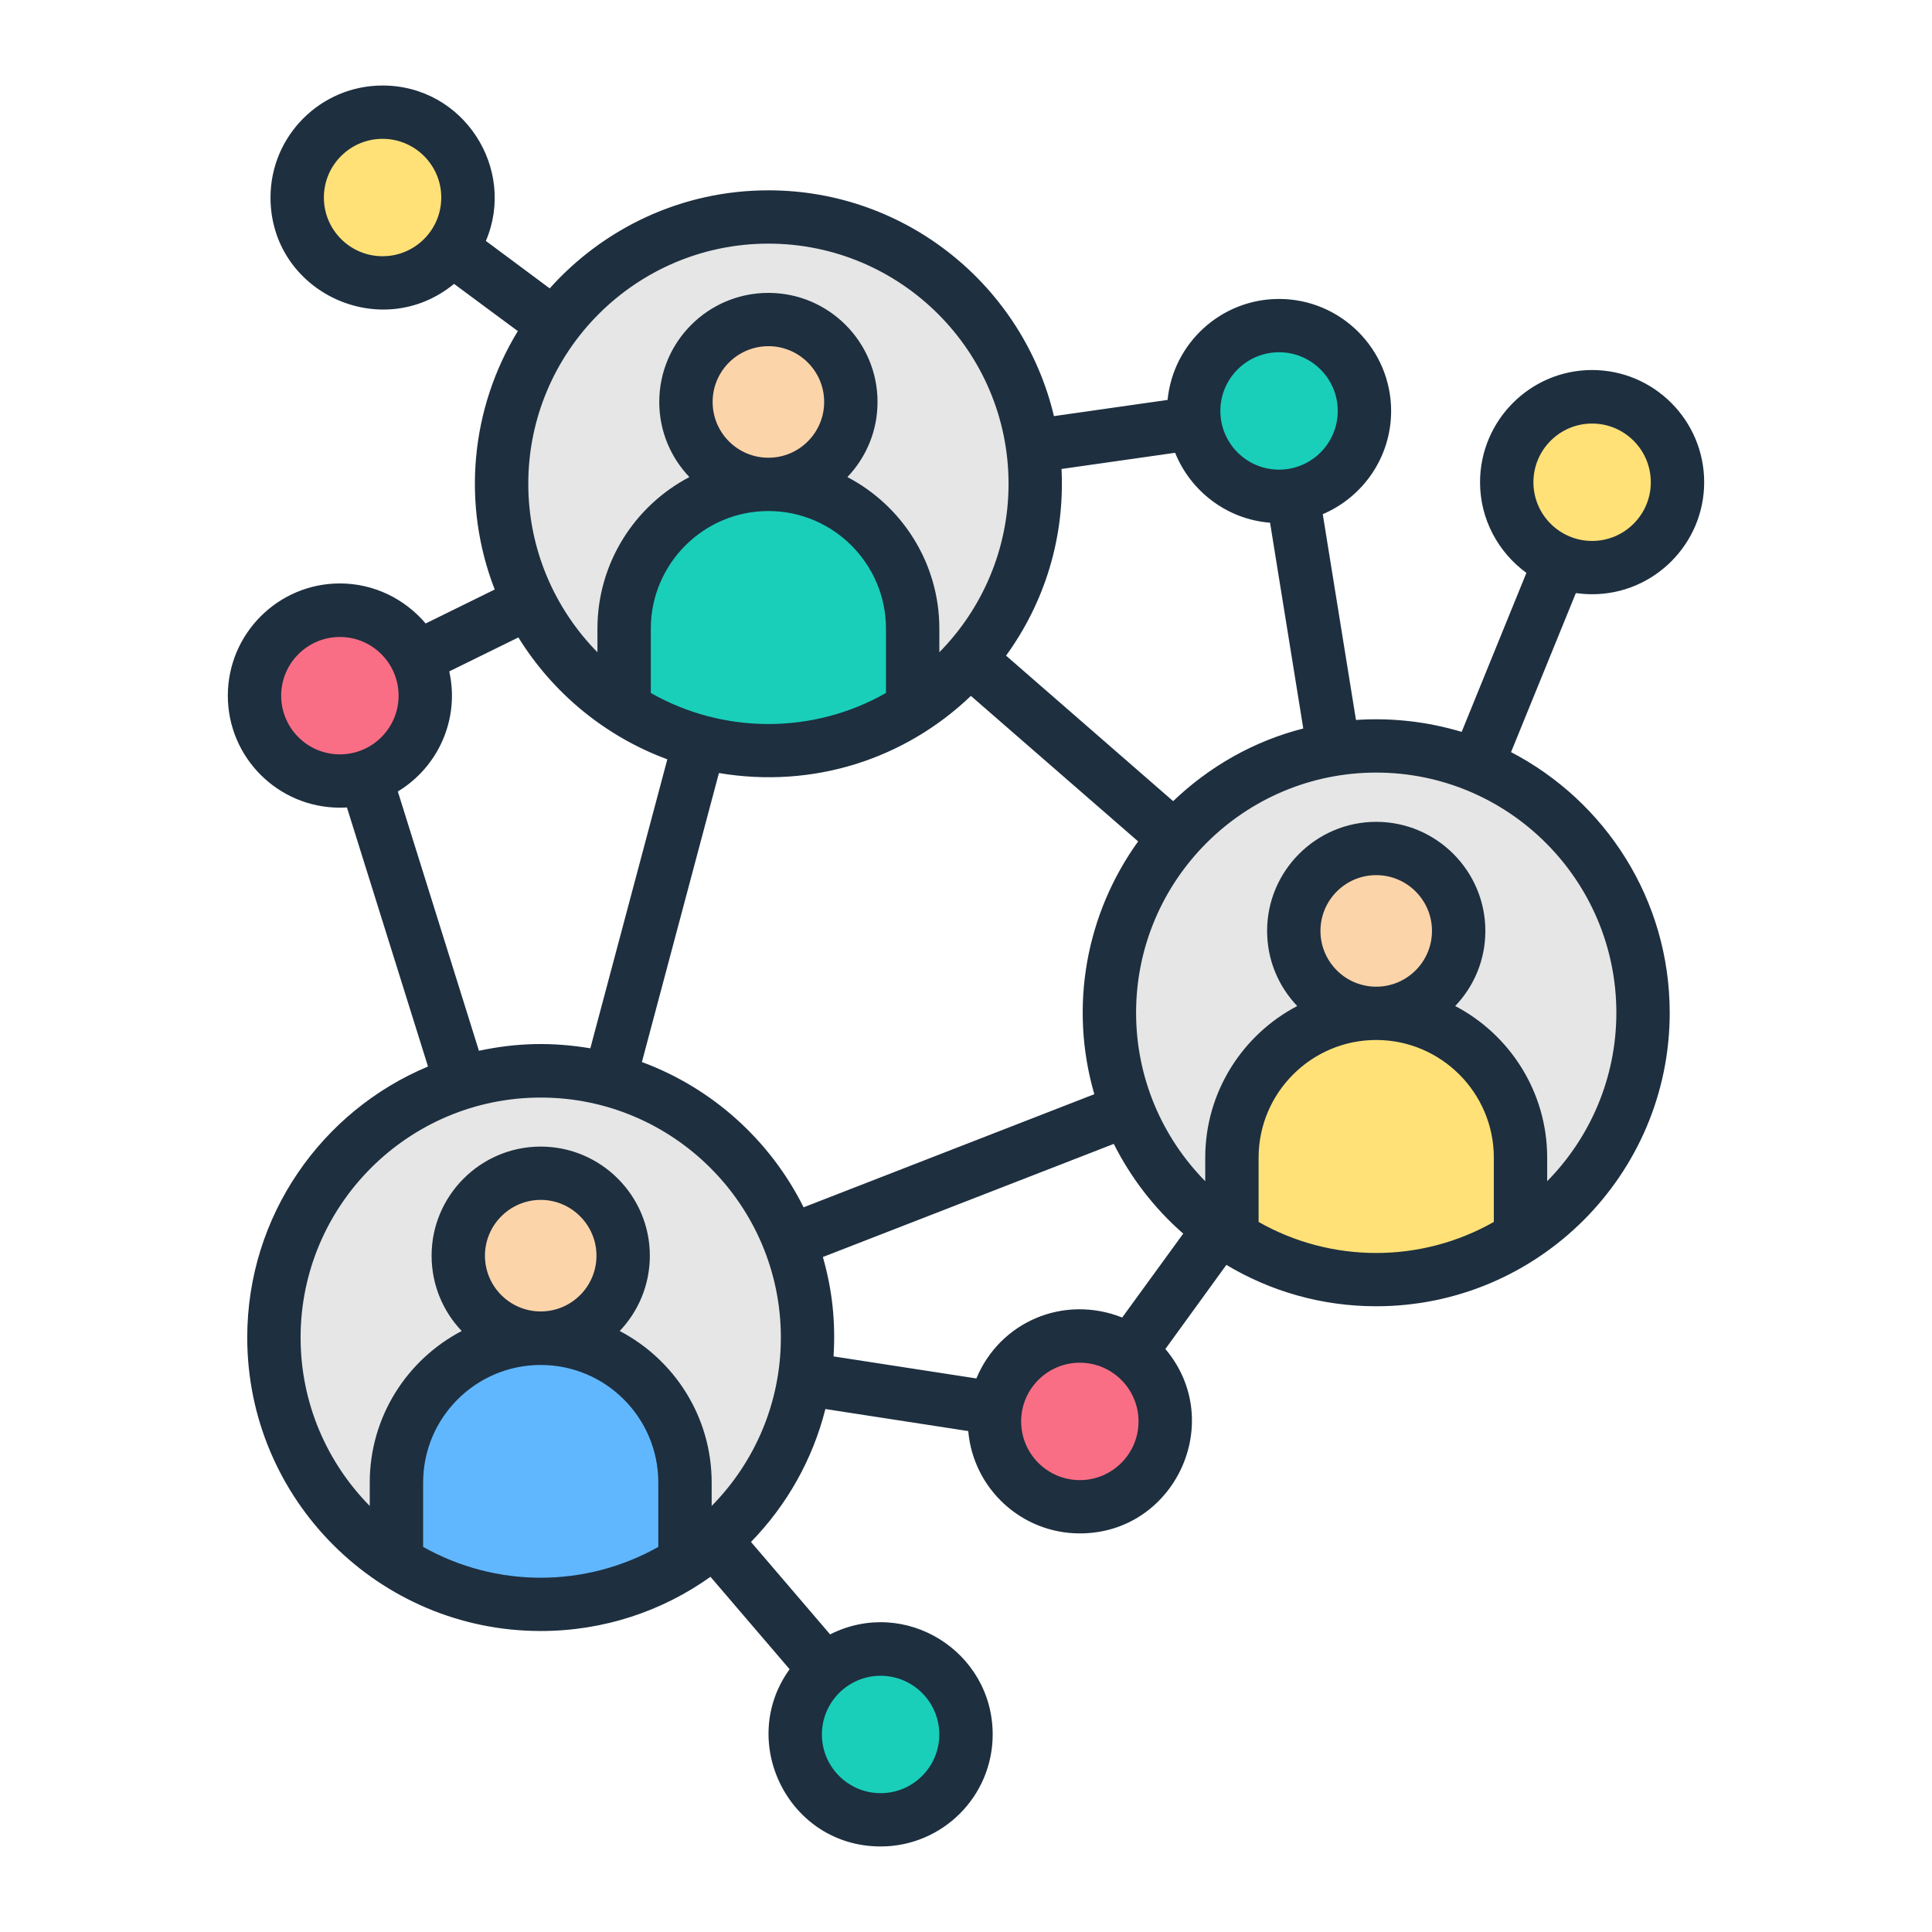 <svg xmlns="http://www.w3.org/2000/svg" id="Layer_1" viewBox="0 0 500 500"><g clip-rule="evenodd" fill-rule="evenodd"><circle cx="198.858" cy="125.181" fill="#e6e6e6" r="69.051"></circle><path d="m236.198 183.273c-22.697 14.619-51.984 14.619-74.681 0v-20.592c0-20.537 16.803-37.34 37.34-37.34s37.34 16.803 37.34 37.34v20.592z" fill="#19cfba"></path><ellipse cx="198.857" cy="104.004" fill="#fcd4a9" rx="21.337" ry="21.337" transform="matrix(.707 -.707 .707 .707 -15.298 171.075)"></ellipse><circle cx="356.159" cy="262.072" fill="#e6e6e6" r="69.051"></circle><path d="m393.499 320.164c-22.696 14.619-51.984 14.619-74.68 0v-20.592c0-20.538 16.803-37.34 37.34-37.34s37.34 16.803 37.34 37.34z" fill="#ffe177"></path><path d="m356.159 262.232c11.784 0 21.337-9.553 21.337-21.337s-9.553-21.337-21.337-21.337-21.337 9.553-21.337 21.337 9.553 21.337 21.337 21.337z" fill="#fcd4a9"></path><circle cx="139.934" cy="346.143" fill="#e6e6e6" r="69.051"></circle><path d="m177.274 404.235c-22.696 14.619-51.984 14.619-74.68 0v-20.591c0-20.537 16.803-37.34 37.34-37.34s37.34 16.803 37.34 37.34z" fill="#60b7fe"></path><path d="m139.934 346.303c11.784 0 21.337-9.553 21.337-21.337s-9.553-21.337-21.337-21.337-21.337 9.553-21.337 21.337c0 11.785 9.553 21.337 21.337 21.337z" fill="#fcd4a9"></path><ellipse cx="99.006" cy="51.108" fill="#ffe177" rx="22.096" ry="22.096" transform="matrix(.923 -.385 .385 .923 -12.041 42.004)"></ellipse><ellipse cx="87.958" cy="180.003" fill="#fa6e85" rx="22.096" ry="22.096" transform="matrix(.923 -.385 .385 .923 -62.458 47.667)"></ellipse><circle cx="331.017" cy="106.349" fill="#19cfba" r="22.096"></circle><ellipse cx="412.036" cy="124.762" fill="#ffe177" rx="22.096" ry="22.096" transform="matrix(.53 -.848 .848 .53 87.902 408.094)"></ellipse><ellipse cx="279.459" cy="367.821" fill="#fa6e85" rx="22.096" ry="22.096" transform="matrix(.229 -.973 .973 .229 -142.578 555.636)"></ellipse><ellipse cx="227.901" cy="448.841" fill="#19cfba" rx="22.096" ry="22.096" transform="matrix(.924 -.383 .383 .924 -154.416 121.38)"></ellipse><path d="m412.037 109.615c8.381 0 15.191 6.81 15.191 15.191s-6.81 15.191-15.191 15.191c-8.375 0-15.191-6.81-15.191-15.191 0-8.382 6.816-15.191 15.191-15.191zm6.274 152.491c0 16.937-6.845 32.361-17.903 43.594v-6.111c0-16.995-9.673-31.837-23.805-39.229 4.831-5.064 7.805-11.873 7.805-19.44 0-15.54-12.671-28.229-28.246-28.229-15.569 0-28.234 12.688-28.234 28.229 0 7.566 2.963 14.376 7.793 19.44-14.132 7.392-23.805 22.234-23.805 39.229v6.111c-11.059-11.233-17.898-26.657-17.898-43.594 0-34.281 27.873-62.161 62.143-62.161 34.271 0 62.15 27.88 62.15 62.161zm-76.577-21.186c0 7.974 6.472 14.434 14.428 14.434s14.434-6.461 14.434-14.434c0-7.974-6.478-14.434-14.434-14.434s-14.428 6.46-14.428 14.434zm-16.006 75.315c18.833 10.72 42.043 10.711 60.874 0v-16.646c0-16.762-13.654-30.44-30.44-30.44s-30.434 13.678-30.434 30.44zm-35.3 24.736 15.791-21.71c-7.398-6.461-13.526-14.376-17.973-23.223l-75.286 29.276c2.435 8.516 3.313 16.719 2.765 25.725l36.965 5.704c6.055-14.613 22.525-21.784 37.738-15.772zm-10.966 42.081c-8.381 0-15.191-6.81-15.191-15.191s6.81-15.191 15.191-15.191c8.375 0 15.191 6.81 15.191 15.191s-6.815 15.191-15.191 15.191zm-95.284 6.693v-6.053c0-17.053-9.667-31.837-23.799-39.229 4.825-5.063 7.799-11.931 7.799-19.498 0-15.54-12.671-28.229-28.234-28.229-15.581 0-28.246 12.688-28.246 28.229 0 7.566 2.968 14.434 7.793 19.498-14.132 7.392-23.799 22.175-23.799 39.229v6.053c-11.058-11.233-17.897-26.599-17.897-43.594 0-34.223 27.879-62.103 62.149-62.103 34.264 0 62.143 27.879 62.143 62.103 0 16.996-6.839 32.361-17.909 43.594zm58.913 59.134c0 8.381-6.81 15.191-15.185 15.191-8.381 0-15.197-6.81-15.197-15.191s6.816-15.191 15.197-15.191c8.375.001 15.185 6.81 15.185 15.191zm-117.587-123.914c0 7.974 6.472 14.434 14.44 14.434 7.951 0 14.423-6.461 14.423-14.434 0-7.916-6.472-14.434-14.423-14.434-7.968 0-14.44 6.519-14.44 14.434zm-16 75.373c18.902 10.63 41.962 10.643 60.863 0v-16.646c0-16.821-13.648-30.44-30.423-30.44-16.786 0-30.44 13.619-30.44 30.44zm-6.548-195.504c10.46-6.315 16.062-18.735 13.311-31.08l17.891-8.789c8.882 14.376 22.449 25.609 38.548 31.546l-19.929 74.791c-9.889-1.651-19.043-1.458-28.828.64zm-30.19-24.794c0 8.381 6.816 15.191 15.191 15.191 8.381 0 15.197-6.81 15.197-15.191s-6.816-15.191-15.197-15.191c-8.375 0-15.191 6.81-15.191 15.191zm126.097-116.988c-34.264 0-62.143 27.879-62.143 62.161 0 16.937 6.839 32.361 17.897 43.594v-6.111c0-16.995 9.667-31.837 23.799-39.229-4.825-5.064-7.799-11.874-7.799-19.44 0-15.598 12.671-28.228 28.246-28.228 15.569 0 28.24 12.63 28.24 28.228 0 7.566-2.974 14.376-7.799 19.44 14.132 7.392 23.799 22.233 23.799 39.229v6.111c11.064-11.233 17.909-26.657 17.909-43.594 0-34.282-27.879-62.161-62.149-62.161zm0 69.203c-16.78 0-30.434 13.678-30.434 30.44v16.646c18.828 10.711 42.04 10.721 60.863 0v-16.646c-.001-16.762-13.649-30.44-30.429-30.44zm-14.434-28.228c0-7.974 6.472-14.434 14.434-14.434 7.956 0 14.429 6.461 14.429 14.434s-6.472 14.434-14.429 14.434c-7.962 0-14.434-6.46-14.434-14.434zm98.782 179.149c-6.578-22.648-2.186-46.637 11.338-65.42l-43.28-37.657c-17.165 16.41-40.859 24.052-65.21 19.963l-19.935 74.791c18.27 6.751 33.24 20.313 41.848 37.599zm20.906-165.995-29.398 4.19c.893 17.877-4.444 34.653-14.353 48.308l43.245 37.657c9.289-8.905 20.825-15.54 33.676-18.8l-8.596-53.256c-11.158-.871-20.558-8.146-24.574-18.099zm26.901-26.017c8.376 0 15.191 6.81 15.191 15.191s-6.815 15.191-15.191 15.191c-8.375 0-15.191-6.81-15.191-15.191.001-8.381 6.816-15.191 15.191-15.191zm-232.014-24.853c-8.376 0-15.185-6.81-15.185-15.191s6.81-15.191 15.185-15.191c8.381 0 15.197 6.81 15.197 15.191 0 8.382-6.816 15.191-15.197 15.191zm313.033 87.48c15.994 0 29.003-13.038 29.003-28.985 0-16.006-13.008-29.043-29.003-29.043-15.988 0-29.002 13.038-29.002 29.043 0 9.604 4.738 18.159 11.996 23.456l-16.751 41.149c-8.773-2.627-17.955-3.715-27.355-3.085l-8.596-53.256c10.389-4.424 17.694-14.726 17.694-26.715 0-15.948-13.008-28.985-29.003-28.985-15.022 0-27.419 11.466-28.851 26.133l-29.41 4.191c-7.927-33.467-38.041-58.436-73.895-58.436-22.472 0-42.68 9.836-56.602 25.376l-16.518-12.281c7.953-18.622-5.7-40.218-26.738-40.218-15.988 0-28.997 12.979-28.997 28.985 0 24.54 28.67 37.841 47.5 22.35l16.506 12.222c-12.243 20.035-14.568 44.77-5.983 66.875l-17.874 8.789c-5.332-6.286-13.293-10.36-22.199-10.36-15.988 0-28.997 13.038-28.997 29.043 0 16.006 13.008 28.985 28.997 28.985.617 0 1.216 0 1.828-.058l20.982 67.05c-27.449 11.466-46.783 38.588-46.783 70.135 0 41.906 34.078 75.955 75.961 75.955 16.361 0 31.511-5.18 43.926-14.027l20.482 23.921c-13.609 18.747-.299 45.864 23.555 45.864 15.988 0 28.997-12.979 28.997-28.985 0-21.485-22.658-35.681-42.075-25.9l-20.476-23.921c9.19-9.429 15.947-21.244 19.254-34.398l36.976 5.704c1.28 14.842 13.742 26.482 28.88 26.482 24.594 0 38.027-28.915 22.134-47.726l15.785-21.768c11.361 6.81 24.62 10.709 38.781 10.709 41.883 0 75.955-34.107 75.955-75.955 0-29.334-16.693-54.769-41.062-67.457l16.768-41.149c1.376.174 2.772.291 4.21.291z" fill="#1e2f3f"></path></g></svg>
